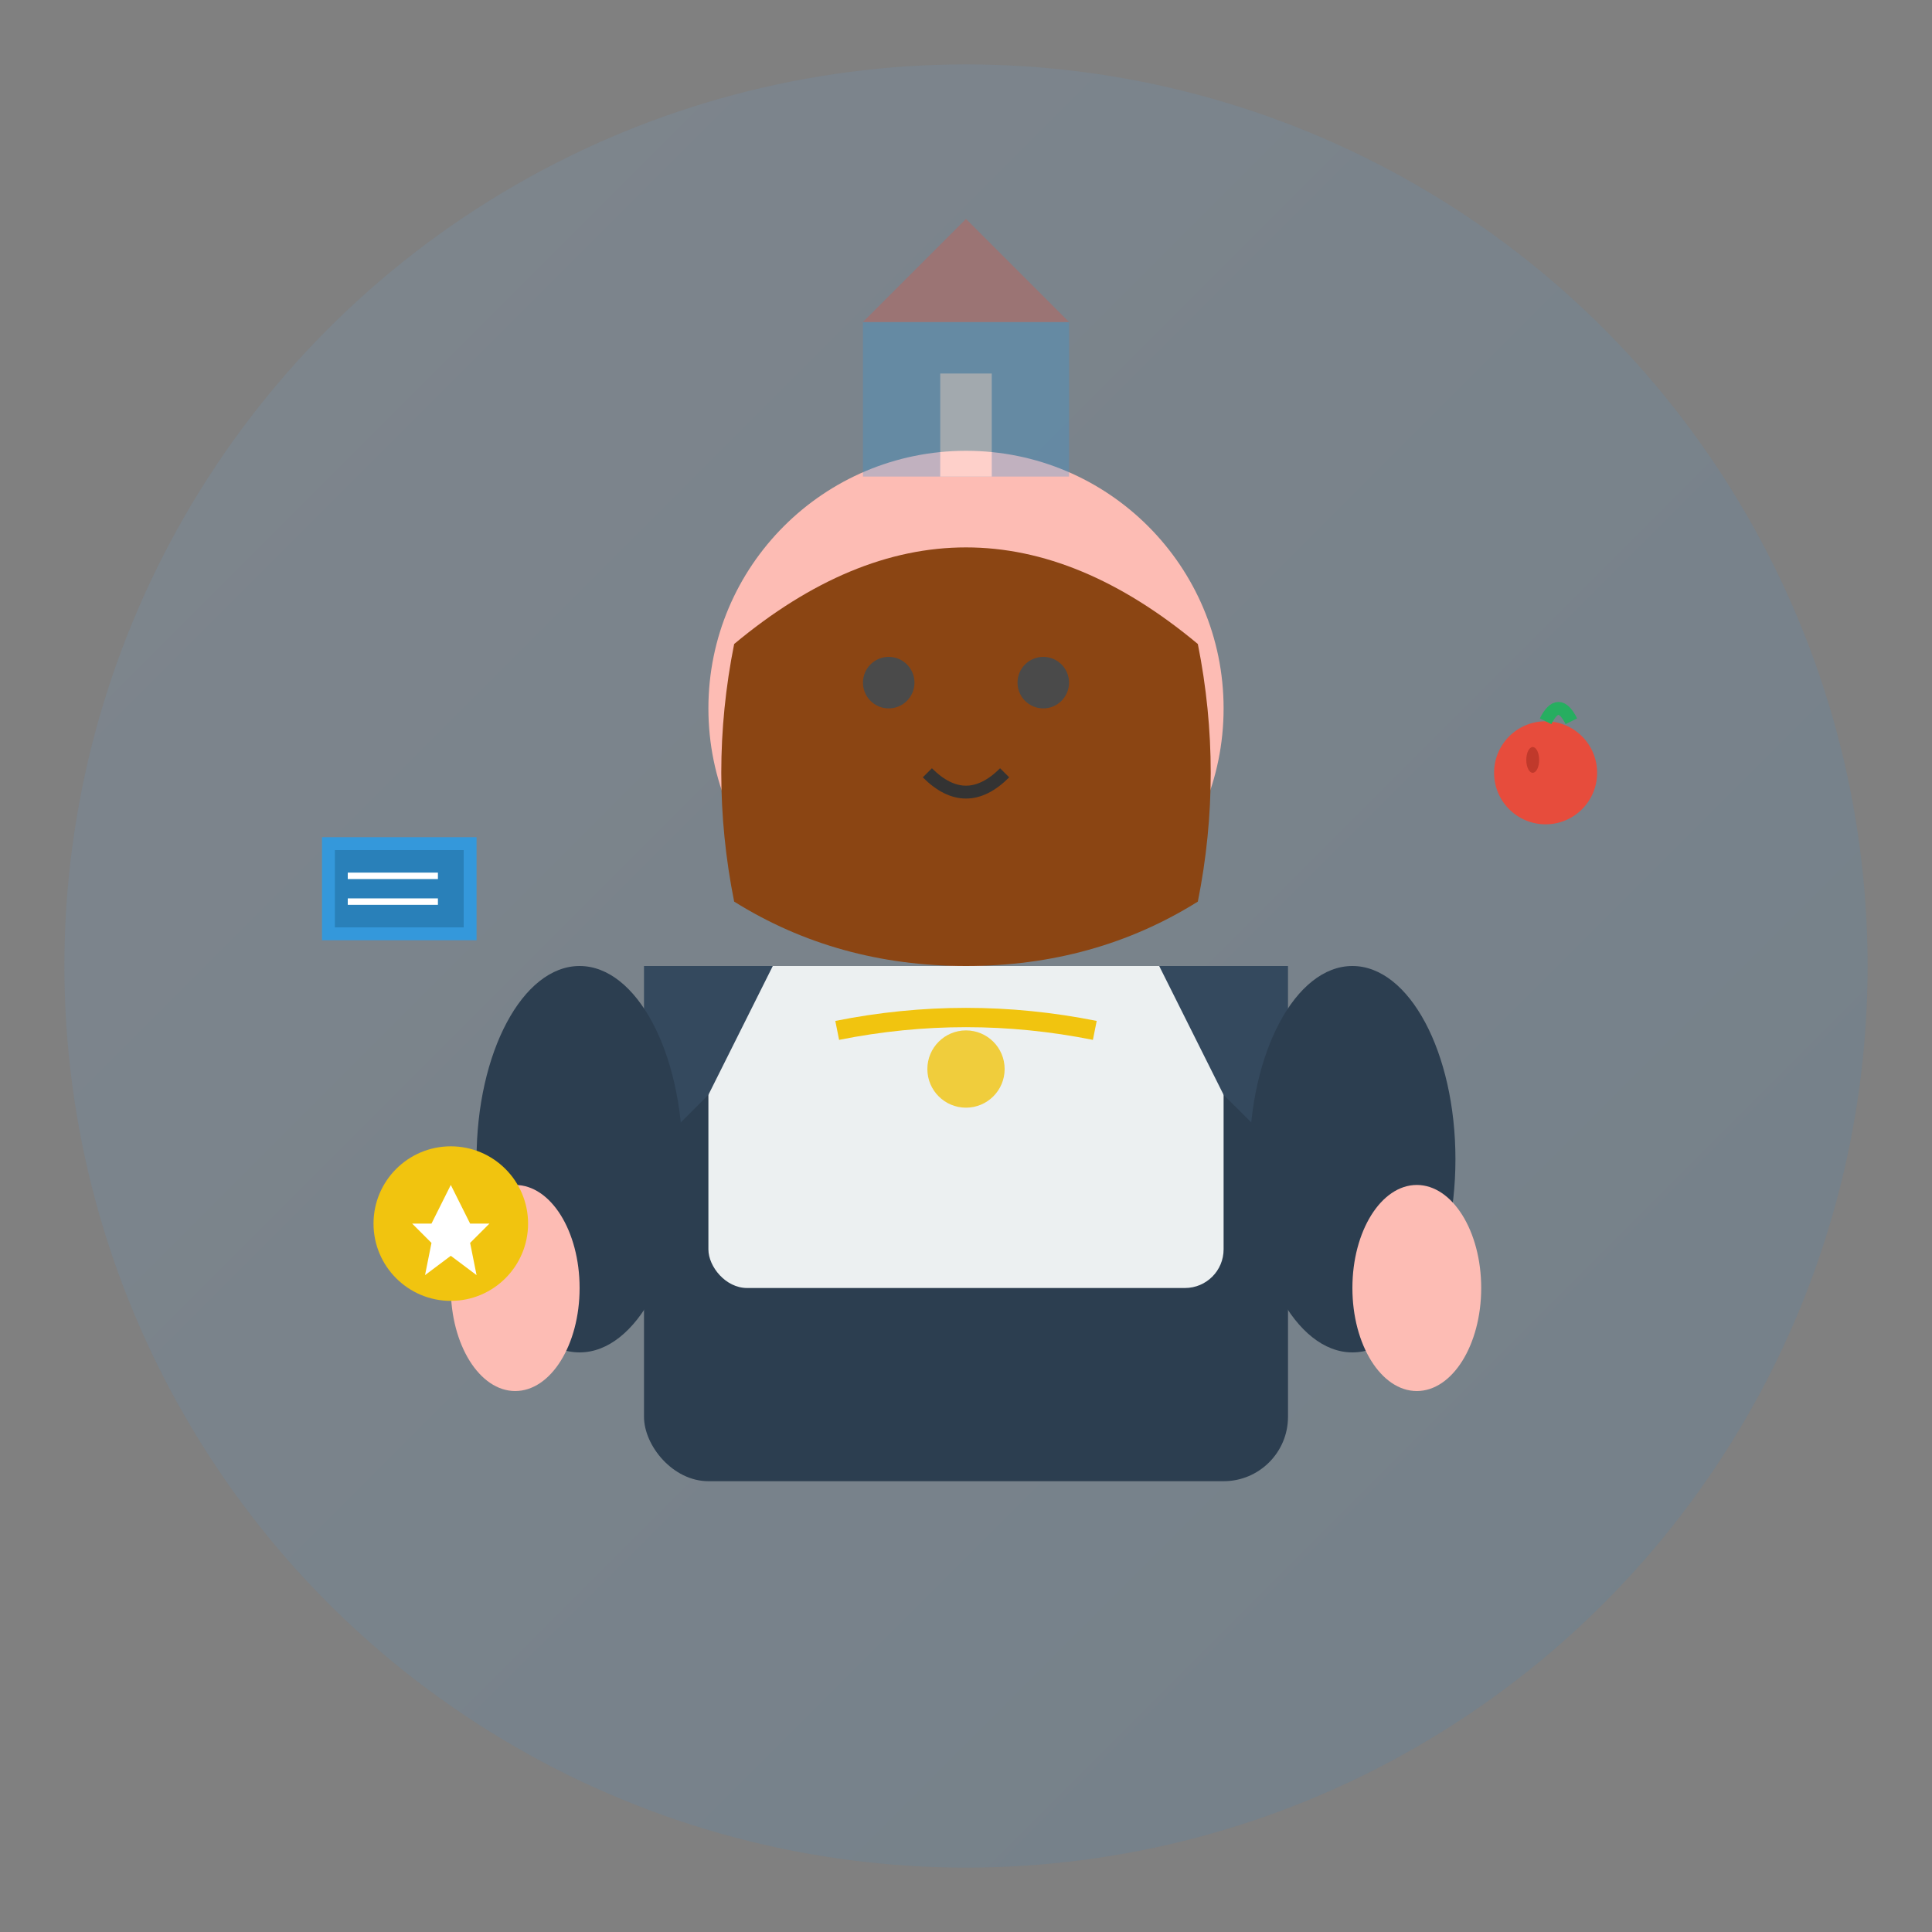 <svg xmlns="http://www.w3.org/2000/svg" viewBox="0 0 150 150" width="150" height="150">
  <rect x="0" y="0" width="150" height="150" fill="#808080" stroke="none"/>
  <defs>
    <linearGradient id="teamGradient1" x1="0%" y1="0%" x2="100%" y2="100%">
      <stop offset="0%" stop-color="#74b9ff"/>
      <stop offset="100%" stop-color="#0984e3"/>
    </linearGradient>
  </defs>
  
  <!-- Background circle -->
  <circle cx="75" cy="75" r="70" fill="url(#teamGradient1)" opacity="0.1"/>
  
  <!-- Marie Dubois - Professional woman in education -->
  <g transform="translate(75, 75)">
    <!-- Head -->
    <circle cx="0" cy="-20" r="20" fill="#FDBCB4"/>
    
    <!-- Hair (shoulder-length, professional) -->
    <path d="M -18 -25 Q 0 -40 18 -25 Q 20 -15 18 -5 Q 10 0 0 0 Q -10 0 -18 -5 Q -20 -15 -18 -25" fill="#8B4513"/>
    
    <!-- Face features -->
    <circle cx="-6" cy="-22" r="2" fill="#4A4A4A"/>
    <circle cx="6" cy="-22" r="2" fill="#4A4A4A"/>
    <path d="M -3 -15 Q 0 -12 3 -15" stroke="#333" stroke-width="1" fill="none"/>
    <path d="M -8 -28 Q -6 -30 -4 -28" stroke="#8B4513" stroke-width="1.5" fill="none"/>
    <path d="M 4 -28 Q 6 -30 8 -28" stroke="#8B4513" stroke-width="1.5" fill="none"/>
    
    <!-- Professional blazer -->
    <rect x="-25" y="0" width="50" height="40" fill="#2c3e50" rx="5"/>
    
    <!-- Blouse -->
    <rect x="-20" y="0" width="40" height="25" fill="#ecf0f1" rx="3"/>
    
    <!-- Blazer lapels -->
    <polygon points="-25,0 -15,0 -20,10 -25,15" fill="#34495e"/>
    <polygon points="25,0 15,0 20,10 25,15" fill="#34495e"/>
    
    <!-- Necklace -->
    <circle cx="0" cy="8" r="3" fill="#f1c40f" opacity="0.8"/>
    <path d="M -10 5 Q 0 3 10 5" stroke="#f1c40f" stroke-width="1.5" fill="none"/>
    
    <!-- Arms -->
    <ellipse cx="-30" cy="15" rx="8" ry="15" fill="#2c3e50"/>
    <ellipse cx="30" cy="15" rx="8" ry="15" fill="#2c3e50"/>
    <ellipse cx="-35" cy="25" rx="5" ry="8" fill="#FDBCB4"/>
    <ellipse cx="35" cy="25" rx="5" ry="8" fill="#FDBCB4"/>
    
    <!-- Educational symbols around her -->
    <!-- Book -->
    <g transform="translate(-50, -10)">
      <rect x="0" y="0" width="12" height="8" fill="#3498db"/>
      <rect x="1" y="1" width="10" height="6" fill="#2980b9"/>
      <line x1="2" y1="3" x2="9" y2="3" stroke="#FFF" stroke-width="0.5"/>
      <line x1="2" y1="5" x2="9" y2="5" stroke="#FFF" stroke-width="0.5"/>
    </g>
    
    <!-- Apple -->
    <g transform="translate(45, -15)">
      <circle cx="0" cy="0" r="4" fill="#e74c3c"/>
      <path d="M 0 -4 Q 1 -6 2 -4" stroke="#27ae60" stroke-width="1" fill="none"/>
      <ellipse cx="-1" cy="-1" rx="0.5" ry="1" fill="#c0392b"/>
    </g>
    
    <!-- School building in background -->
    <g transform="translate(0, -50)" opacity="0.3">
      <rect x="-8" y="0" width="16" height="12" fill="#3498db"/>
      <polygon points="-8,0 0,-8 8,0" fill="#e74c3c"/>
      <rect x="-2" y="4" width="4" height="8" fill="#FFF"/>
    </g>
    
    <!-- Leadership badge/medal -->
    <g transform="translate(-40, 20)">
      <circle cx="0" cy="0" r="6" fill="#f1c40f"/>
      <polygon points="0,-3 1.5,0 3,0 1.5,1.5 2,4 0,2.5 -2,4 -1.5,1.5 -3,0 -1.5,0" fill="#FFF"/>
    </g>
  </g>
</svg>

